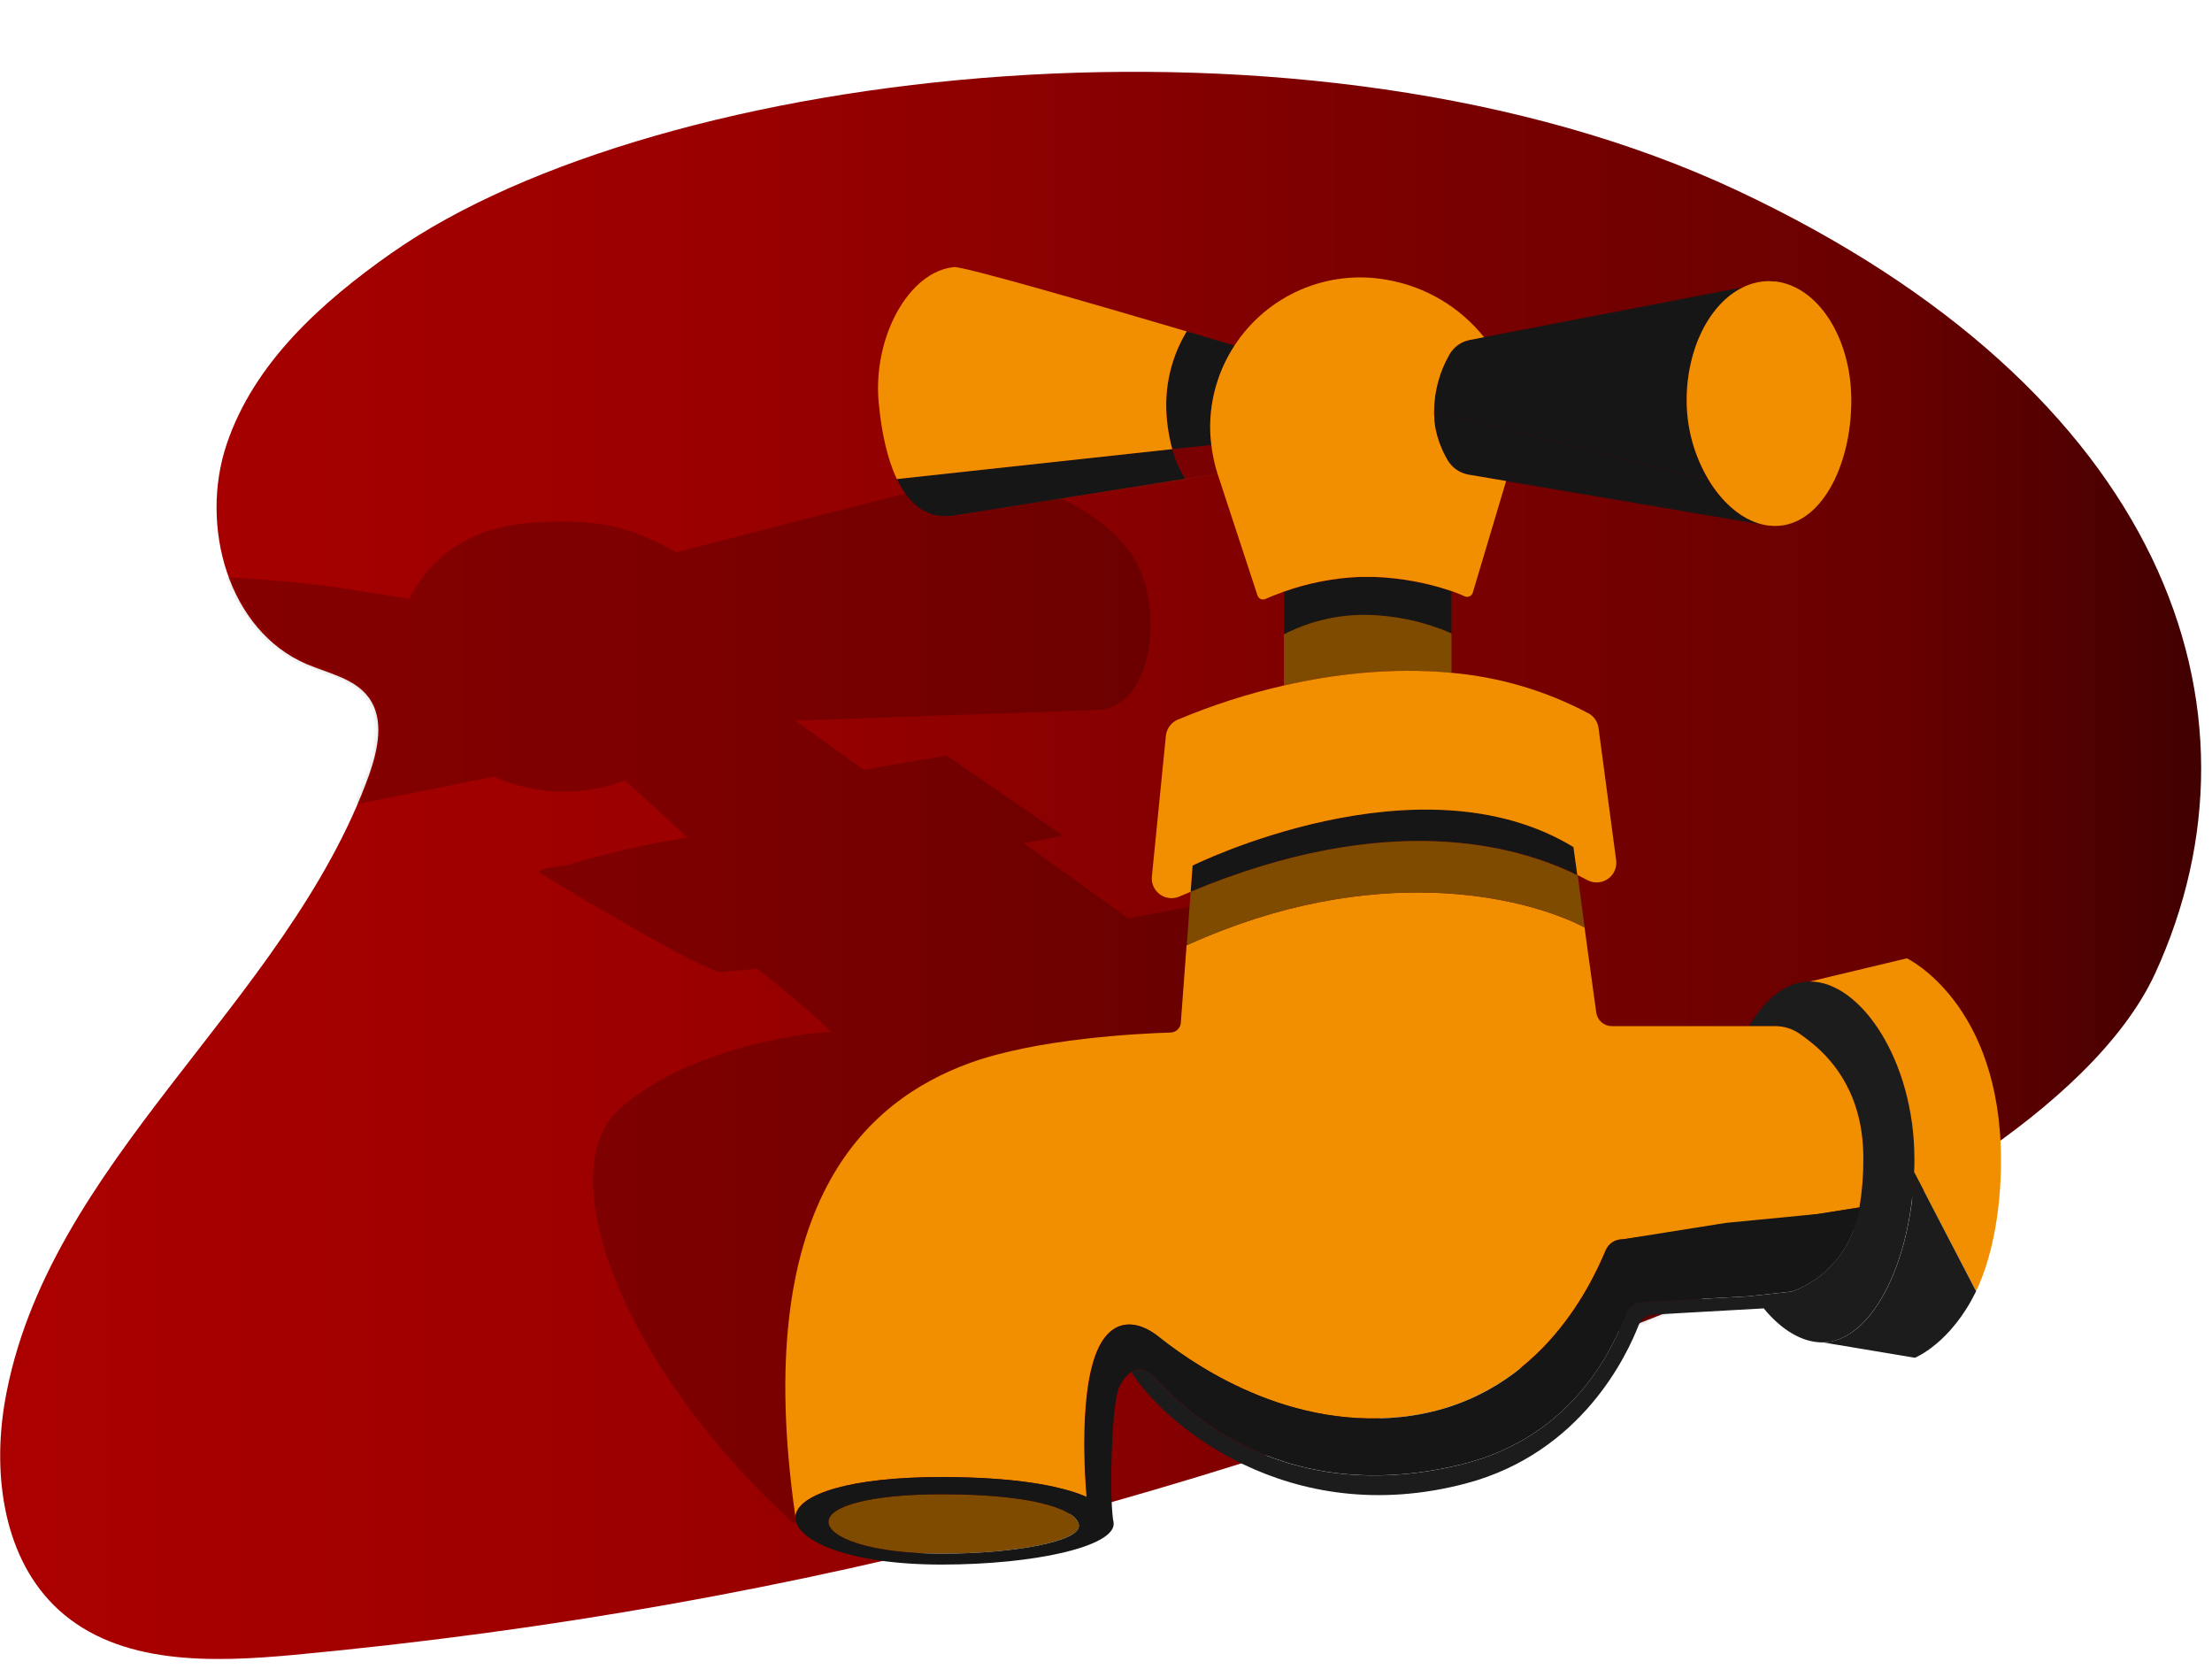 <svg width="525" height="398" viewBox="0 0 525 398" fill="none" xmlns="http://www.w3.org/2000/svg">
<path d="M93.001 60C76.301 71.7 60.301 86.1 53.801 105.4C47.301 124.7 54.101 149.6 72.801 157.6C78.001 159.8 84.201 161 87.501 165.5C91.301 170.6 89.701 177.9 87.601 183.9C67.901 238.4 10.801 275.8 1.101 332.9C-1.799 350.3 0.901 370.1 13.901 382C28.401 395.2 50.301 394.5 69.801 392.7C193.501 381.1 295.101 351.7 410.401 305.6C443.801 292.2 496.401 263.7 511.501 231C540.401 168.1 513.501 92.7 412.301 45.2C311.101 -2.3 156.501 15.5 93.001 60Z" fill="url(#paint0_linear_2549_740)"/>
<mask id="mask0_2549_740" style="mask-type:luminance" maskUnits="userSpaceOnUse" x="0" y="17" width="523" height="377">
<path d="M93.001 60C76.301 71.7 60.301 86.1 53.801 105.4C47.301 124.7 54.101 149.6 72.801 157.6C78.001 159.8 84.201 161 87.501 165.5C91.301 170.6 89.701 177.9 87.601 183.9C67.901 238.4 10.801 275.8 1.101 332.9C-1.799 350.3 0.901 370.1 13.901 382C28.401 395.2 50.301 394.5 69.801 392.7C193.501 381.1 295.101 351.7 410.401 305.6C443.801 292.2 496.401 263.7 511.501 231C540.401 168.1 513.501 92.7 412.301 45.2C311.101 -2.3 156.501 15.5 93.001 60Z" fill="white"/>
</mask>
<g mask="url(#mask0_2549_740)">
<path opacity="0.2" d="M468.19 297.94C453 269.75 422.54 256 422.54 256L387.75 247.43C380.75 247.48 376.07 250.55 373.93 255.56L333.141 255.85C330.811 255.85 328.271 254.85 327.201 253.45L303.15 238.31L296.05 228.99C297.24 229.28 298.38 229.58 299.44 229.87C304.37 231.21 324.73 236.72 322.56 233.87L297.11 213.31C296.27 212.21 267.83 217.96 267.83 217.96L242.921 200.05C242.921 200.05 253.141 198.28 252.22 198.23L224.65 179.29L204.941 182.67L188.76 171C188.76 171 259.401 168.48 260.01 168.48C273.521 168.38 276.15 145.39 269.77 133.58C263.7 122.36 246.841 114.25 233.771 113.46L233.72 113.37L233.211 113.44C232.721 113.44 232.211 113.38 231.741 113.38C229.283 113.366 226.841 113.772 224.521 114.58L160.521 131.05C150.741 125.82 144.331 122.92 127.031 123.98C109.73 125.04 101.751 133.44 97.1 142.08L89.1 140.82L81.611 139.64C51.031 134.88 -6.849 135.87 -9.53 136.04C-22.529 136.91 -26.98 158.79 -18.779 170.53C-15.11 175.8 14.911 189.79 19.701 193.36L20.101 193.66L20.55 193.97C20.741 194.11 20.921 194.24 21.11 194.36L21.671 194.74L22.171 195.06L22.811 195.46L23.25 195.72C23.5 195.87 23.741 196.01 23.991 196.14L24.36 196.35L25.25 196.81L25.491 196.93C26.625 197.519 27.797 198.03 29 198.46L29.221 198.54L30.221 198.85L30.53 198.94L31.441 199.18L31.791 199.26L32.681 199.46L33.031 199.52L33.941 199.68H34.281L35.23 199.79H35.541C35.891 199.79 36.23 199.79 36.541 199.85H36.761C37.636 199.9 38.514 199.9 39.391 199.85L117.251 184.31C127.059 188.682 138.193 189.023 148.251 185.26C149.34 185.91 163.18 198.76 163.18 198.76C153.649 200.238 144.233 202.38 135.001 205.17C133.321 205.69 127.59 205.81 128.061 207.09C128.061 207.09 168.291 231.79 171.801 230.68C172.801 230.38 178.74 230.1 179.701 229.81C179.701 229.81 198.561 244.96 196.961 244.96C189.881 244.96 161.66 249.49 146.73 263.43C131.01 278.1 146.73 323.29 188.111 361.31C188.111 361.31 203.84 361.31 231.831 361.1C259.82 360.89 262 362.2 262 362.2L254.48 322.82C254.48 322.82 268.18 314.63 269.83 313.87C284.15 322.94 331.54 354.3 380.01 345.41C411.421 339.65 415.38 322.03 415.921 316.72C416.04 315.56 417.48 314.8 419.53 314.78L451.53 313.44C458.81 317.23 466.181 319.44 472.201 319.44L501 322H501.081H501.151L501.341 321.94H501.451L501.781 321.82L501.901 321.77L502.461 321.55L502.61 321.48L503.13 321.25L503.36 321.13C503.54 321.05 503.721 320.95 503.911 320.85L504.151 320.72C504.431 320.58 504.701 320.42 504.99 320.24L505.07 320.19C505.331 320.03 505.6 319.86 505.87 319.67L506.151 319.48L506.8 319L507.101 318.76C507.354 318.56 507.604 318.35 507.851 318.13C507.901 318.07 507.961 318.03 508.021 317.97C508.32 317.7 508.621 317.4 508.921 317.09C508.992 316.999 509.069 316.912 509.151 316.83C509.361 316.59 509.581 316.34 509.791 316.08L510.06 315.73C510.271 315.46 510.461 315.19 510.651 314.9L510.88 314.57C511.134 314.17 511.374 313.75 511.601 313.31L511.69 313.11C511.88 312.73 512.06 312.33 512.22 311.92L512.401 311.45C512.521 311.1 512.641 310.74 512.75 310.36C512.75 310.26 512.82 310.16 512.85 310.05C514.22 304.73 473.6 307.94 468.19 297.94Z" fill="black"/>
</g>
<path d="M429.62 232.91C424.06 232.91 418.99 236.91 415.13 243.5H421.27C423.352 243.495 425.386 244.127 427.1 245.31C427.94 245.89 428.99 246.64 430.1 247.58C435.2 251.78 442.29 259.93 442.29 275.05C442.305 278.889 441.993 282.723 441.36 286.51C440.899 289.221 440.05 291.851 438.84 294.32C437.205 297.62 434.851 300.511 431.95 302.78C429.912 304.39 427.621 305.651 425.17 306.51L416.39 307.46L414.86 307.63L389.72 309C388.919 309.002 388.138 309.244 387.476 309.695C386.815 310.146 386.304 310.785 386.01 311.53C383.3 318.53 374.2 340.94 346.57 347.59C301.15 358.53 277.79 330.71 273.81 326.66C271.89 324.66 270.04 324.66 268.51 325.54C276 337.64 305.65 363.25 348 352C375.46 344.7 386.19 321.47 388.91 314.47C389.203 313.727 389.713 313.089 390.372 312.638C391.032 312.187 391.811 311.944 392.61 311.94L418.61 310.48C422.77 315.55 427.68 318.55 432.49 318.55C444.01 318.55 453.49 300.01 454.28 278.21C454.28 277.21 454.35 276.12 454.35 275.06C454.41 251.77 441.69 232.91 429.62 232.91Z" fill="#1C1C1C"/>
<path d="M289 112.45C288.286 110.217 287.79 107.919 287.52 105.59L278.25 106.59C278.895 109.095 279.928 111.484 281.31 113.67L289 112.45Z" fill="#790101"/>
<path d="M344.5 150.3V140.3C338.664 138.329 332.575 137.204 326.42 136.96C325.74 136.96 325.06 136.96 324.42 136.96C323.78 136.96 323.33 136.96 322.79 136.96H322.45C316.407 137.243 310.439 138.419 304.74 140.45V150.58C310.555 147.597 316.985 146.011 323.52 145.95C330.736 145.965 337.873 147.445 344.5 150.3Z" fill="#161616"/>
<path d="M340.34 98.22C340.34 98.6 340.34 98.99 340.41 99.38C340.41 99.56 340.41 99.74 340.41 99.92C340.457 100.34 340.517 100.76 340.59 101.18L340.65 101.6C340.76 102.16 340.89 102.72 341.04 103.29L341.16 103.67C341.29 104.12 341.43 104.57 341.59 105.01C341.66 105.21 341.73 105.4 341.81 105.59C341.97 106 342.14 106.42 342.33 106.84C342.41 107.02 342.49 107.2 342.58 107.38C342.86 107.96 343.17 108.56 343.52 109.15C344.048 110.061 344.77 110.846 345.634 111.449C346.497 112.052 347.483 112.458 348.52 112.64L357.44 114.15L418.68 124.55C418.138 124.444 417.604 124.304 417.08 124.13C412.62 122.65 408.48 118.9 405.43 113.85L359.75 102.4L340.33 97.53V97.74C340.33 97.9 340.33 98.06 340.34 98.22Z" fill="#161616"/>
<path d="M283.05 205.39L282.59 211.61C329.07 192.2 359.53 200.35 374.36 207.61L373.44 200.97C336.8 178.69 283.05 205.39 283.05 205.39Z" fill="#161616"/>
<path d="M223.569 354.58C206.169 354.58 196.619 357.51 196.619 361.13C196.619 364.75 206.169 368.68 223.569 368.68C240.969 368.68 256.059 365.74 256.059 362.13C256.059 358.52 246.389 354.58 223.569 354.58Z" fill="#7E4B00"/>
<path d="M452.58 227.41L429.58 232.91C441.65 232.91 454.37 251.77 454.37 275.04C454.37 276.1 454.37 277.15 454.3 278.19L469 306.39C472.33 299.56 474.92 288.66 474.92 275.39C474.93 238 452.58 227.41 452.58 227.41Z" fill="#F18F00"/>
<path d="M430.13 247.58C428.99 246.64 427.94 245.89 427.13 245.31C425.417 244.127 423.383 243.495 421.3 243.5H382.56C381.658 243.503 380.785 243.179 380.104 242.586C379.424 241.994 378.982 241.174 378.86 240.28L376.07 220.05C361.66 212.61 325.96 204.15 281.65 224.3V223.97L280.26 242.69C280.218 243.31 279.947 243.891 279.5 244.322C279.053 244.753 278.461 245.001 277.84 245.02C270.41 245.25 246.21 246.42 230.11 252.27C205.47 261.27 178.04 285.69 188.79 359.93C188.785 359.847 188.785 359.763 188.79 359.68C189.51 354.58 201.66 350.51 223.34 350.51C240.56 350.51 251.65 352.51 257.88 355.24C257.31 348.54 255.88 325.02 262.36 317.17C266.36 312.32 271.58 314.56 274.81 317.12C280.68 321.76 303.63 339.4 332.7 336.23C364.6 332.75 377.43 305.4 381.07 296.71C381.394 295.935 381.941 295.274 382.64 294.81C383.339 294.345 384.161 294.098 385 294.1L431.42 288.1L441.32 286.53C441.954 282.743 442.265 278.909 442.25 275.07C442.32 259.93 435.23 251.78 430.13 247.58Z" fill="#F18F00"/>
<path d="M468.999 306.39L454.329 278.19C453.499 299.99 444.059 318.53 432.539 318.53L454.399 322.18H454.469H454.529L454.709 322.1L454.819 322.05L455.139 321.89L455.249 321.83L455.789 321.54L455.939 321.45L456.449 321.15L456.689 321L457.249 320.63L457.499 320.47L458.369 319.84L458.449 319.78C458.729 319.57 459.019 319.34 459.309 319.1L459.619 318.84L460.339 318.22L460.679 317.91C460.959 317.64 461.249 317.37 461.549 317.07L461.749 316.87C462.109 316.51 462.479 316.12 462.849 315.71L463.139 315.37C463.419 315.06 463.689 314.73 463.969 314.37L464.349 313.91L465.169 312.82L465.489 312.38C465.859 311.86 466.239 311.31 466.609 310.73L466.759 310.47C467.079 309.97 467.389 309.47 467.699 308.9L468.039 308.28C468.289 307.82 468.539 307.34 468.789 306.85C468.859 306.71 468.929 306.59 468.999 306.44V306.39Z" fill="#1C1C1C"/>
<path d="M438.891 294.31C440.101 291.841 440.95 289.211 441.411 286.5L431.511 288.07L409.641 290.19L385.091 294.09C384.251 294.088 383.43 294.335 382.73 294.8C382.031 295.264 381.485 295.925 381.161 296.7C377.521 305.39 364.691 332.7 332.791 336.22C303.721 339.39 280.791 321.75 274.901 317.11C271.671 314.55 266.481 312.31 262.451 317.16C255.941 325.01 257.401 348.53 257.971 355.23C251.741 352.5 240.651 350.5 223.431 350.5C201.751 350.5 189.601 354.57 188.881 359.67C188.848 359.828 188.824 359.989 188.811 360.15C188.811 365.48 201.071 371.27 223.431 371.27C245.791 371.27 264.321 366.95 264.321 361.62C264.316 361.258 264.262 360.898 264.161 360.55C263.291 353.65 263.881 336.14 265.101 330.94C265.51 328.762 266.737 326.822 268.531 325.52C270.061 324.6 271.911 324.68 273.831 326.64C277.831 330.69 301.171 358.51 346.591 347.57C374.221 340.92 383.321 318.51 386.031 311.51C386.325 310.765 386.836 310.126 387.497 309.675C388.158 309.224 388.94 308.982 389.741 308.98L414.931 307.61L416.461 307.44L425.241 306.49C427.692 305.631 429.983 304.371 432.021 302.76C434.913 300.492 437.261 297.605 438.891 294.31ZM223.571 368.68C206.171 368.68 196.621 364.75 196.621 361.13C196.621 357.51 206.171 354.58 223.571 354.58C246.391 354.58 256.061 358.51 256.061 362.13C256.061 365.75 241.001 368.68 223.571 368.68Z" fill="#161616"/>
<path d="M282.59 211.61L281.68 224V224.33C325.99 204.18 361.68 212.64 376.1 220.08L374.46 207.71H374.39C359.53 200.35 329.07 192.2 282.59 211.61Z" fill="#7E4B00"/>
<path d="M287.219 101.38C287.222 94.495 289.23 87.761 292.999 82L287.14 80.26L281.679 78.64C278.295 84.236 276.61 90.694 276.829 97.23C276.942 100.391 277.418 103.528 278.249 106.58L287.519 105.58C287.333 104.187 287.233 102.785 287.219 101.38Z" fill="#161616"/>
<path d="M213.269 114.5C213.359 114.67 213.459 114.84 213.549 115.02L213.839 115.51C213.919 115.66 214.009 115.8 214.089 115.94L214.429 116.48L214.669 116.83C214.799 117.02 214.939 117.21 215.079 117.39L215.279 117.67L215.789 118.29L215.929 118.45C216.582 119.197 217.317 119.868 218.119 120.45L218.259 120.55C218.469 120.7 218.689 120.84 218.909 120.97L219.109 121.09C219.319 121.2 219.519 121.32 219.729 121.42L219.969 121.53C220.169 121.63 220.379 121.71 220.589 121.8L220.849 121.89C221.059 121.97 221.279 122.03 221.499 122.1L221.759 122.17C221.989 122.23 222.219 122.28 222.459 122.32H222.699C222.964 122.369 223.231 122.402 223.499 122.42H223.669C224.368 122.475 225.07 122.475 225.769 122.42L281.289 113.62C279.907 111.434 278.875 109.045 278.229 106.54L212.859 113.64C212.919 113.77 212.989 113.9 213.059 114.03L213.269 114.5Z" fill="#161616"/>
<path d="M344.501 159.69V150.3C337.871 147.425 330.727 145.928 323.501 145.9C316.966 145.961 310.535 147.546 304.721 150.53V162.67C316.141 160.06 330.071 158.28 344.501 159.69Z" fill="#7E4B00"/>
<path d="M421.44 66.7L421 66.78H421.44V66.7Z" fill="#8B1026"/>
<path d="M405.489 113.85C402.097 108.147 400.308 101.635 400.309 95C400.309 82.53 405.869 72 413.589 68.18L352.269 80L348.889 80.65C347.867 80.839 346.9 81.251 346.055 81.856C345.21 82.461 344.508 83.244 343.999 84.15C341.636 88.218 340.359 92.826 340.289 97.53L359.709 102.4L405.489 113.85Z" fill="#161616"/>
<path d="M212.86 113.68L278.23 106.58C277.399 103.528 276.923 100.391 276.81 97.23C276.591 90.694 278.276 84.236 281.66 78.64C259.37 72.07 228.66 63.17 226.45 63.38C215.7 64.38 207.08 80.05 208.56 95.63C209.22 102.61 210.59 108.92 212.86 113.68Z" fill="#F18F00"/>
<path d="M217 119.53C216.64 119.19 216.307 118.83 216 118.45C216.293 118.817 216.627 119.177 217 119.53Z" fill="#F9A51A"/>
<path d="M287.22 101.38C287.227 102.785 287.32 104.187 287.5 105.58C287.77 107.909 288.266 110.207 288.98 112.44L281.29 113.65L225.77 122.45C225.071 122.505 224.369 122.505 223.67 122.45C224.369 122.51 225.071 122.51 225.77 122.45L288.98 112.45L298.46 141.31C298.519 141.493 298.616 141.661 298.744 141.804C298.873 141.947 299.03 142.061 299.205 142.139C299.38 142.218 299.57 142.258 299.762 142.258C299.954 142.258 300.144 142.218 300.32 142.14C301.32 141.7 302.82 141.07 304.71 140.4C310.409 138.369 316.377 137.193 322.42 136.91H322.76C323.3 136.91 323.85 136.91 324.39 136.91C324.93 136.91 325.74 136.91 326.39 136.91C332.545 137.154 338.634 138.279 344.47 140.25C345.82 140.72 346.9 141.17 347.66 141.51C347.839 141.591 348.033 141.633 348.23 141.633C348.427 141.632 348.621 141.59 348.8 141.509C348.979 141.427 349.138 141.309 349.268 141.16C349.397 141.012 349.493 140.838 349.55 140.65L357.47 114.14L348.55 112.63C347.512 112.448 346.527 112.042 345.663 111.439C344.8 110.836 344.078 110.051 343.55 109.14C343.2 108.55 342.89 107.96 342.61 107.37C342.52 107.19 342.44 107.01 342.36 106.83C342.17 106.41 342 105.99 341.84 105.58C341.76 105.39 341.69 105.2 341.62 105C341.46 104.55 341.32 104.11 341.19 103.66L341.07 103.28C340.92 102.71 340.79 102.15 340.68 101.59L340.62 101.17C340.547 100.75 340.487 100.33 340.44 99.91C340.44 99.73 340.44 99.55 340.44 99.37C340.44 98.98 340.38 98.59 340.37 98.21C340.37 98.05 340.37 97.89 340.37 97.73V97.52C340.417 92.826 341.667 88.223 344 84.15C344.507 83.252 345.203 82.476 346.041 81.875C346.878 81.274 347.837 80.863 348.85 80.67L352.23 80.02C346.464 72.807 338.251 67.961 329.15 66.4C322.258 65.151 315.15 65.965 308.719 68.74C302.288 71.516 296.819 76.129 293 82C289.231 87.761 287.222 94.496 287.22 101.38Z" fill="#F18F00"/>
<path d="M417.141 124.13C417.664 124.304 418.199 124.444 418.741 124.55L419.651 124.71H419.851C420.335 124.773 420.822 124.807 421.311 124.81C432.111 124.81 439.391 110.66 439.391 95.01C439.391 80.14 431.481 68.01 421.441 66.79H421.001C420.621 66.79 420.241 66.71 419.851 66.71C417.675 66.723 415.533 67.24 413.591 68.22C405.871 72 400.311 82.56 400.311 95C400.315 101.625 402.104 108.126 405.491 113.82C408.541 118.9 412.681 122.65 417.141 124.13Z" fill="#F18F00"/>
<path d="M304.709 162.67C296.09 164.638 287.659 167.351 279.51 170.78C278.744 171.111 278.08 171.64 277.588 172.314C277.096 172.987 276.793 173.78 276.709 174.61L273.39 208C273.31 208.811 273.444 209.629 273.777 210.372C274.111 211.116 274.633 211.759 275.291 212.239C275.95 212.719 276.723 213.018 277.533 213.108C278.343 213.198 279.162 213.074 279.909 212.75C280.809 212.36 281.699 212 282.589 211.62L283.049 205.4C283.049 205.4 336.799 178.7 373.439 201.01L374.359 207.65H374.429C375.249 208.06 376.029 208.46 376.749 208.85C377.508 209.256 378.365 209.444 379.224 209.394C380.083 209.344 380.912 209.058 381.619 208.566C382.326 208.075 382.883 207.398 383.229 206.609C383.575 205.821 383.696 204.953 383.579 204.1L379.399 172.75C379.305 172.026 379.041 171.335 378.629 170.732C378.217 170.129 377.669 169.632 377.029 169.28C366.94 163.926 355.878 160.654 344.499 159.66C330.069 158.28 316.139 160.06 304.709 162.67Z" fill="#F18F00"/>
<defs>
<linearGradient id="paint0_linear_2549_740" x1="0.041" y1="205.36" x2="522.421" y2="205.36" gradientUnits="userSpaceOnUse">
<stop stop-color="#AB0000"/>
<stop offset="0.32" stop-color="#9B0000"/>
<stop offset="0.6" stop-color="#7E0000"/>
<stop offset="0.86" stop-color="#690000"/>
<stop offset="1" stop-color="#410000"/>
</linearGradient>
</defs>
</svg>
